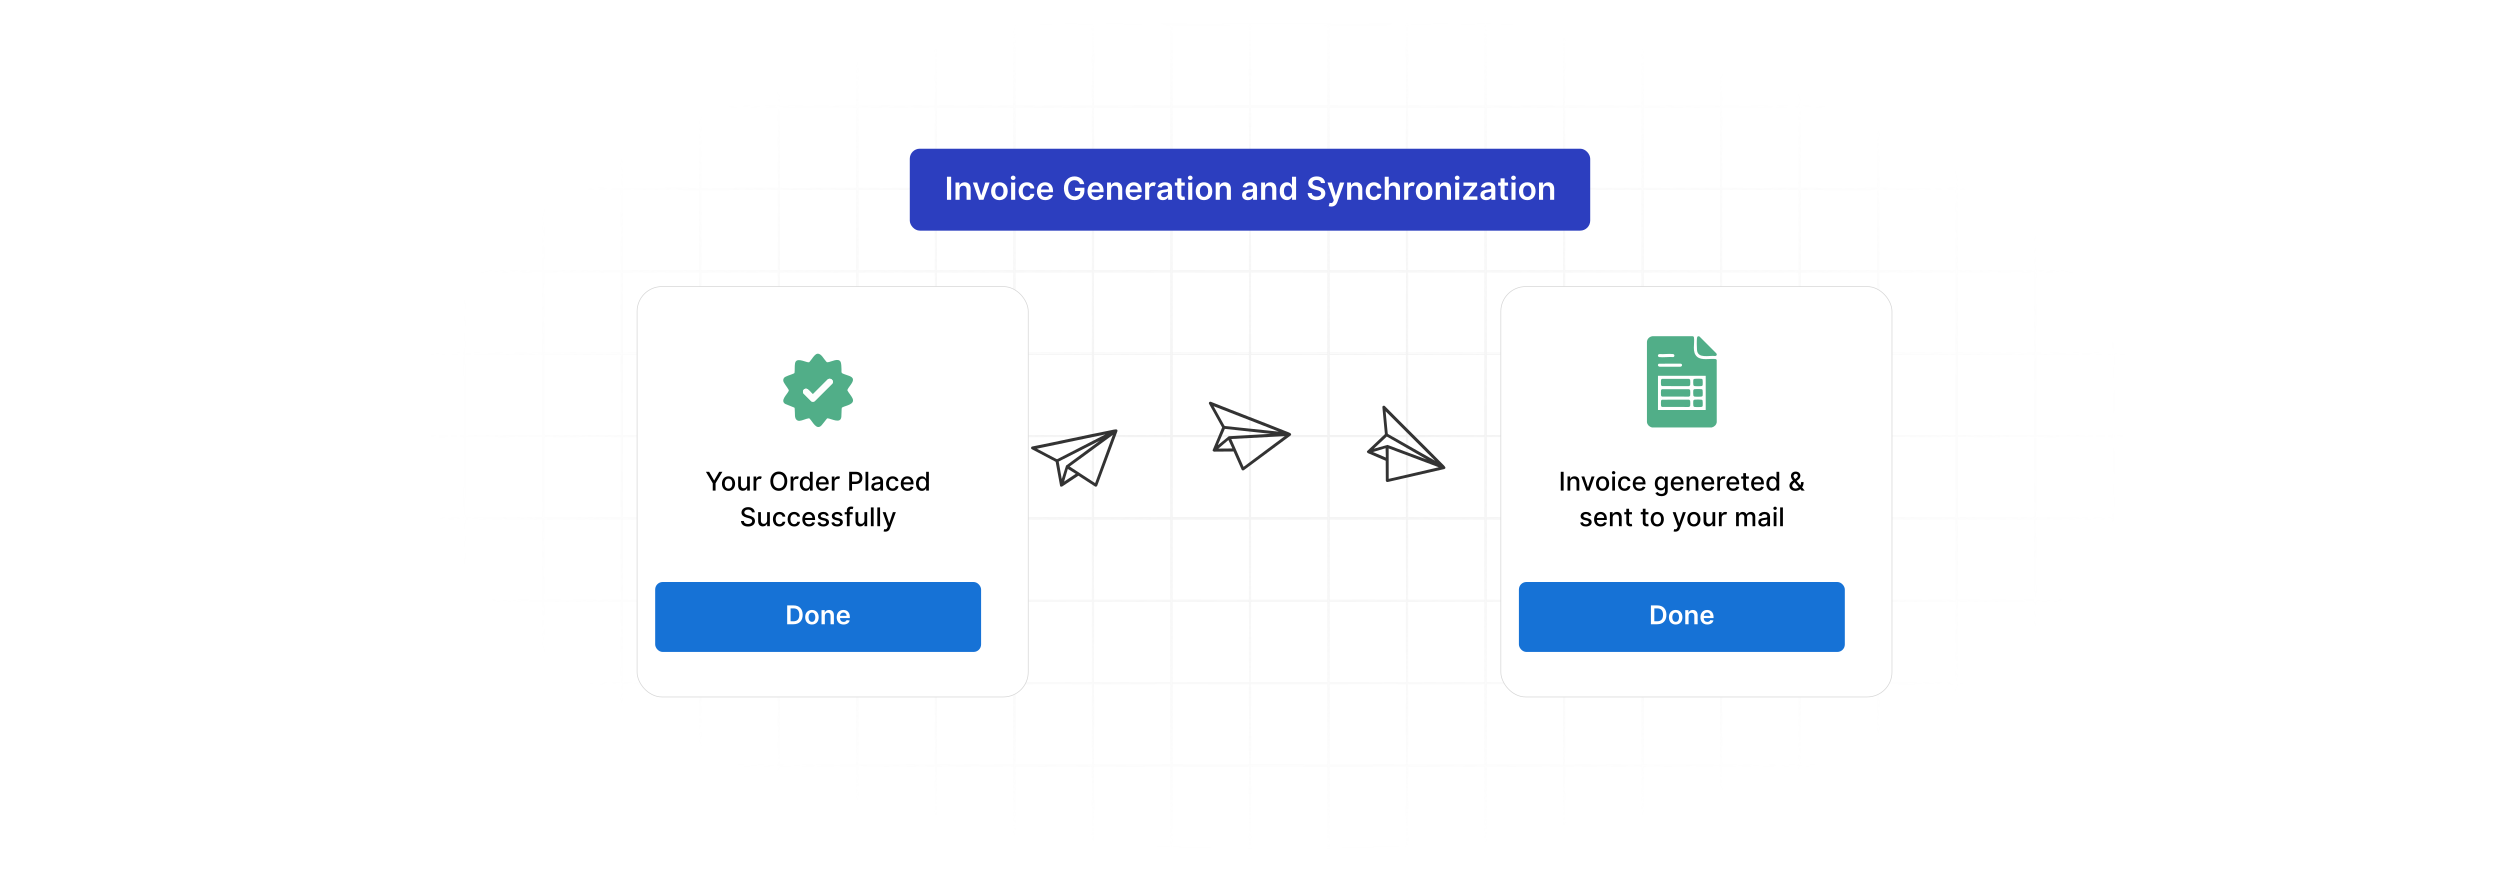 <?xml version="1.0" encoding="UTF-8"?>
<svg id="Layer_1" data-name="Layer 1" xmlns="http://www.w3.org/2000/svg" xmlns:xlink="http://www.w3.org/1999/xlink" viewBox="0 0 860 300">
  <defs>
    <filter id="luminosity-invert" x="39.647" y="-.272" width="782.115" height="300.272" color-interpolation-filters="sRGB" filterUnits="userSpaceOnUse">
      <feColorMatrix result="cm" values="-1 0 0 0 1 0 -1 0 0 1 0 0 -1 0 1 0 0 0 1 0"/>
    </filter>
    <radialGradient id="radial-gradient" cx="439.235" cy="148.479" fx="439.235" fy="148.479" r="298.487" gradientTransform="translate(0 74.962) scale(1 .495)" gradientUnits="userSpaceOnUse">
      <stop offset=".123" stop-color="#000" stop-opacity=".95"/>
      <stop offset="1" stop-color="#000" stop-opacity="0"/>
    </radialGradient>
    <mask id="mask" x="39.647" y="-.272" width="782.115" height="300.272" maskUnits="userSpaceOnUse">
      <g filter="url(#luminosity-invert)">
        <rect x="39.647" y="-.272" width="782.115" height="300.272" fill="url(#radial-gradient)"/>
      </g>
    </mask>
    <filter id="drop-shadow-1" x="188.84" y="68" width="195.36" height="202.08" filterUnits="userSpaceOnUse">
      <feOffset dx="5" dy="5"/>
      <feGaussianBlur result="blur" stdDeviation="10"/>
      <feFlood flood-color="#000" flood-opacity=".05"/>
      <feComposite in2="blur" operator="in"/>
      <feComposite in="SourceGraphic"/>
    </filter>
    <filter id="drop-shadow-2" x="485.96" y="68" width="195.36" height="202.08" filterUnits="userSpaceOnUse">
      <feOffset dx="5" dy="5"/>
      <feGaussianBlur result="blur-2" stdDeviation="10"/>
      <feFlood flood-color="#000" flood-opacity=".05"/>
      <feComposite in2="blur-2" operator="in"/>
      <feComposite in="SourceGraphic"/>
    </filter>
  </defs>
  <rect y="0" width="860" height="300" fill="#fff"/>
  <g mask="url(#mask)">
    <g opacity=".4">
      <path d="M808.41,291.922H51.59V8.078h756.819v283.845ZM52.09,291.422h755.819V8.578H52.09v282.845Z" fill="#e6e6e6" stroke="#d6d6d6" stroke-miterlimit="10" stroke-width=".25"/>
      <rect x="51.84" y="36.413" width="756.319" height=".5" fill="#e6e6e6" stroke="#d6d6d6" stroke-miterlimit="10" stroke-width=".25"/>
      <rect x="51.84" y="64.747" width="756.319" height=".5" fill="#e6e6e6" stroke="#d6d6d6" stroke-miterlimit="10" stroke-width=".25"/>
      <rect x="51.84" y="93.082" width="756.319" height=".5" fill="#e6e6e6" stroke="#d6d6d6" stroke-miterlimit="10" stroke-width=".25"/>
      <rect x="51.84" y="121.415" width="756.319" height=".5" fill="none" stroke="#d6d6d6" stroke-miterlimit="10" stroke-width=".25"/>
      <rect x="51.84" y="149.75" width="756.319" height=".5" fill="#e6e6e6" stroke="#d6d6d6" stroke-miterlimit="10" stroke-width=".25"/>
      <rect x="51.84" y="178.084" width="756.319" height=".5" fill="#e6e6e6" stroke="#d6d6d6" stroke-miterlimit="10" stroke-width=".25"/>
      <rect x="51.84" y="206.418" width="756.319" height=".5" fill="#e6e6e6" stroke="#d6d6d6" stroke-miterlimit="10" stroke-width=".25"/>
      <rect x="51.84" y="234.753" width="756.319" height=".5" fill="#e6e6e6" stroke="#d6d6d6" stroke-miterlimit="10" stroke-width=".25"/>
      <rect x="51.84" y="263.087" width="756.319" height=".5" fill="#e6e6e6" stroke="#d6d6d6" stroke-miterlimit="10" stroke-width=".25"/>
      <rect x="780.898" y="8.328" width=".5" height="283.345" fill="#e6e6e6" stroke="#d6d6d6" stroke-miterlimit="10" stroke-width=".25"/>
      <rect x="753.887" y="8.328" width=".5" height="283.345" fill="#e6e6e6" stroke="#d6d6d6" stroke-miterlimit="10" stroke-width=".25"/>
      <rect x="726.875" y="8.328" width=".5" height="283.345" fill="#e6e6e6" stroke="#d6d6d6" stroke-miterlimit="10" stroke-width=".25"/>
      <rect x="699.864" y="8.328" width=".5" height="283.345" fill="#e6e6e6" stroke="#d6d6d6" stroke-miterlimit="10" stroke-width=".25"/>
      <rect x="672.852" y="8.328" width=".5" height="283.345" fill="#e6e6e6" stroke="#d6d6d6" stroke-miterlimit="10" stroke-width=".25"/>
      <rect x="645.841" y="8.328" width=".5" height="283.345" fill="#e6e6e6" stroke="#d6d6d6" stroke-miterlimit="10" stroke-width=".25"/>
      <rect x="618.83" y="8.328" width=".5" height="283.345" fill="#e6e6e6" stroke="#d6d6d6" stroke-miterlimit="10" stroke-width=".25"/>
      <rect x="591.818" y="8.328" width=".5" height="283.345" fill="#e6e6e6" stroke="#d6d6d6" stroke-miterlimit="10" stroke-width=".25"/>
      <rect x="564.807" y="8.328" width=".5" height="283.345" fill="#e6e6e6" stroke="#d6d6d6" stroke-miterlimit="10" stroke-width=".25"/>
      <rect x="537.795" y="8.328" width=".5" height="283.345" fill="#e6e6e6" stroke="#d6d6d6" stroke-miterlimit="10" stroke-width=".25"/>
      <rect x="510.784" y="8.328" width=".5" height="283.345" fill="#e6e6e6" stroke="#d6d6d6" stroke-miterlimit="10" stroke-width=".25"/>
      <rect x="483.772" y="8.328" width=".5" height="283.345" fill="#e6e6e6" stroke="#d6d6d6" stroke-miterlimit="10" stroke-width=".25"/>
      <rect x="456.761" y="8.328" width=".5" height="283.345" fill="#e6e6e6" stroke="#d6d6d6" stroke-miterlimit="10" stroke-width=".25"/>
      <rect x="429.75" y="8.328" width=".5" height="283.345" fill="#e6e6e6" stroke="#d6d6d6" stroke-miterlimit="10" stroke-width=".25"/>
      <rect x="402.738" y="8.328" width=".5" height="283.345" fill="#e6e6e6" stroke="#d6d6d6" stroke-miterlimit="10" stroke-width=".25"/>
      <rect x="375.727" y="8.328" width=".5" height="283.345" fill="#e6e6e6" stroke="#d6d6d6" stroke-miterlimit="10" stroke-width=".25"/>
      <rect x="348.716" y="8.328" width=".5" height="283.345" fill="#e6e6e6" stroke="#d6d6d6" stroke-miterlimit="10" stroke-width=".25"/>
      <rect x="321.704" y="8.328" width=".5" height="283.345" fill="#e6e6e6" stroke="#d6d6d6" stroke-miterlimit="10" stroke-width=".25"/>
      <rect x="294.693" y="8.328" width=".5" height="283.345" fill="#e6e6e6" stroke="#d6d6d6" stroke-miterlimit="10" stroke-width=".25"/>
      <rect x="267.682" y="8.328" width=".5" height="283.345" fill="#e6e6e6" stroke="#d6d6d6" stroke-miterlimit="10" stroke-width=".25"/>
      <rect x="240.67" y="8.328" width=".5" height="283.345" fill="#e6e6e6" stroke="#d6d6d6" stroke-miterlimit="10" stroke-width=".25"/>
      <rect x="213.659" y="8.328" width=".5" height="283.345" fill="#e6e6e6" stroke="#d6d6d6" stroke-miterlimit="10" stroke-width=".25"/>
      <rect x="186.648" y="8.328" width=".5" height="283.345" fill="#e6e6e6" stroke="#d6d6d6" stroke-miterlimit="10" stroke-width=".25"/>
      <rect x="159.636" y="8.328" width=".5" height="283.345" fill="#e6e6e6" stroke="#d6d6d6" stroke-miterlimit="10" stroke-width=".25"/>
      <rect x="132.625" y="8.328" width=".5" height="283.345" fill="#e6e6e6" stroke="#d6d6d6" stroke-miterlimit="10" stroke-width=".25"/>
      <rect x="105.613" y="8.328" width=".5" height="283.345" fill="#e6e6e6" stroke="#d6d6d6" stroke-miterlimit="10" stroke-width=".25"/>
      <rect x="78.602" y="8.328" width=".5" height="283.345" fill="#e6e6e6" stroke="#d6d6d6" stroke-miterlimit="10" stroke-width=".25"/>
    </g>
  </g>
  <rect x="214.159" y="93.582" width="134.557" height="141.172" rx="8.553" ry="8.553" fill="#fff" filter="url(#drop-shadow-1)" stroke="#d6d6d6" stroke-miterlimit="10" stroke-width=".25"/>
  <rect x="511.284" y="93.582" width="134.557" height="141.172" rx="8.553" ry="8.553" fill="#fff" filter="url(#drop-shadow-2)" stroke="#d6d6d6" stroke-miterlimit="10" stroke-width=".25"/>
  <g>
    <path d="M243.944,162.298l1.69,2.94h.069l1.69-2.94h1.108l-2.347,3.929v2.54h-.973v-2.54l-2.347-3.929h1.108Z"/>
    <path d="M248.348,166.363c0-1.51.894-2.511,2.261-2.511,1.368,0,2.262,1.001,2.262,2.511,0,1.5-.894,2.502-2.262,2.502-1.367,0-2.261-1.002-2.261-2.502ZM251.917,166.36c0-.929-.417-1.718-1.305-1.718-.894,0-1.312.79-1.312,1.718,0,.932.417,1.712,1.312,1.712.888,0,1.305-.78,1.305-1.712Z"/>
    <path d="M257.002,163.916h.947v4.852h-.929v-.84h-.05c-.225.518-.721.903-1.45.903-.932,0-1.592-.625-1.592-1.829v-3.086h.944v2.972c0,.66.404,1.083.988,1.083.531,0,1.144-.392,1.141-1.216v-2.839Z"/>
    <path d="M259.222,163.916h.913v.77h.051c.177-.521.657-.843,1.231-.843.266,0,.474.07.635.177l-.303.79c-.114-.057-.256-.095-.44-.095-.653,0-1.144.458-1.144,1.089v2.963h-.944v-4.852Z"/>
    <path d="M267.911,168.856c-1.68,0-2.915-1.257-2.915-3.323,0-2.069,1.235-3.323,2.915-3.323,1.675,0,2.912,1.254,2.912,3.323s-1.237,3.323-2.912,3.323ZM267.911,163.101c-1.114,0-1.945.856-1.945,2.432s.831,2.432,1.945,2.432c1.112,0,1.946-.856,1.946-2.432s-.834-2.432-1.946-2.432Z"/>
    <path d="M271.969,163.916h.913v.77h.05c.177-.521.657-.843,1.232-.843.265,0,.474.07.635.177l-.304.79c-.113-.057-.256-.095-.439-.095-.654,0-1.144.458-1.144,1.089v2.963h-.944v-4.852Z"/>
    <path d="M275.128,166.351c0-1.573.862-2.498,2.034-2.498.903,0,1.226.549,1.397.85h.057v-2.404h.944v6.469h-.922v-.755h-.079c-.171.31-.519.85-1.402.85-1.179,0-2.028-.941-2.028-2.511ZM278.631,166.341c0-1.014-.442-1.687-1.267-1.687-.853,0-1.282.723-1.282,1.687,0,.973.44,1.715,1.282,1.715.815,0,1.267-.695,1.267-1.715Z"/>
    <path d="M280.693,166.373c0-1.491.891-2.521,2.243-2.521,1.099,0,2.147.685,2.147,2.438v.335h-3.449c.025.935.568,1.46,1.377,1.46.537,0,.948-.234,1.118-.692l.894.161c-.215.79-.964,1.311-2.022,1.311-1.432,0-2.31-.986-2.31-2.492ZM284.158,165.918c-.003-.742-.483-1.286-1.216-1.286-.768,0-1.267.597-1.305,1.286h2.521Z"/>
    <path d="M286.142,163.916h.913v.77h.05c.177-.521.657-.843,1.232-.843.265,0,.474.07.635.177l-.304.79c-.113-.057-.256-.095-.439-.095-.654,0-1.144.458-1.144,1.089v2.963h-.944v-4.852Z"/>
    <path d="M292.124,162.298h2.306c1.504,0,2.239.903,2.239,2.094,0,1.194-.742,2.1-2.242,2.1h-1.327v2.274h-.976v-6.469ZM294.338,165.666c.954,0,1.349-.54,1.349-1.273s-.395-1.257-1.361-1.257h-1.226v2.53h1.238Z"/>
    <path d="M298.685,168.767h-.944v-6.469h.944v6.469Z"/>
    <path d="M299.729,167.397c0-1.103.941-1.343,1.86-1.45.872-.101,1.226-.095,1.226-.439v-.022c0-.55-.312-.869-.922-.869-.636,0-.989.332-1.128.676l-.888-.202c.315-.884,1.124-1.238,2.003-1.238.77,0,1.882.281,1.882,1.693v3.222h-.922v-.663h-.038c-.18.363-.632.77-1.434.77-.923,0-1.64-.524-1.64-1.478ZM302.818,167.017v-.625c-.136.136-.862.218-1.169.259-.546.073-.994.252-.994.758,0,.468.385.708.919.708.786,0,1.244-.524,1.244-1.099Z"/>
    <path d="M304.809,166.363c0-1.481.884-2.511,2.252-2.511,1.103,0,1.901.65,2.002,1.629h-.919c-.101-.455-.468-.834-1.067-.834-.79,0-1.315.654-1.315,1.693,0,1.058.516,1.725,1.315,1.725.54,0,.947-.31,1.067-.834h.919c-.103.944-.846,1.633-1.993,1.633-1.408,0-2.261-1.04-2.261-2.502Z"/>
    <path d="M309.864,166.373c0-1.491.891-2.521,2.243-2.521,1.099,0,2.147.685,2.147,2.438v.335h-3.449c.025.935.568,1.46,1.377,1.46.537,0,.948-.234,1.118-.692l.894.161c-.215.79-.964,1.311-2.022,1.311-1.432,0-2.31-.986-2.31-2.492ZM313.329,165.918c-.003-.742-.483-1.286-1.216-1.286-.768,0-1.267.597-1.305,1.286h2.521Z"/>
    <path d="M315.102,166.351c0-1.573.862-2.498,2.034-2.498.903,0,1.226.549,1.395.85h.057v-2.404h.944v6.469h-.922v-.755h-.079c-.17.31-.518.85-1.402.85-1.178,0-2.027-.941-2.027-2.511ZM318.604,166.341c0-1.014-.442-1.687-1.267-1.687-.854,0-1.283.723-1.283,1.687,0,.973.44,1.715,1.283,1.715.815,0,1.267-.695,1.267-1.715Z"/>
    <path d="M257.346,175.303c-.796,0-1.298.407-1.298.957-.004.619.669.856,1.175.985l.632.165c.821.202,1.86.654,1.86,1.819,0,1.096-.875,1.895-2.394,1.895-1.45,0-2.356-.723-2.42-1.895h.98c.057.704.683,1.039,1.435,1.039.83,0,1.434-.417,1.434-1.049,0-.575-.534-.802-1.226-.985l-.765-.208c-1.039-.281-1.684-.809-1.684-1.709,0-1.115.995-1.857,2.294-1.857,1.313,0,2.229.751,2.258,1.788h-.941c-.069-.597-.597-.944-1.339-.944Z"/>
    <path d="M263.884,176.166h.948v4.852h-.929v-.84h-.051c-.225.518-.72.903-1.45.903-.932,0-1.592-.625-1.592-1.829v-3.086h.944v2.972c0,.66.404,1.083.989,1.083.53,0,1.144-.392,1.14-1.216v-2.839Z"/>
    <path d="M265.887,178.613c0-1.481.884-2.511,2.252-2.511,1.103,0,1.901.65,2.002,1.629h-.919c-.101-.455-.468-.834-1.067-.834-.79,0-1.315.654-1.315,1.693,0,1.058.516,1.725,1.315,1.725.54,0,.947-.31,1.067-.834h.919c-.103.944-.846,1.633-1.993,1.633-1.408,0-2.261-1.04-2.261-2.502Z"/>
    <path d="M270.942,178.613c0-1.481.885-2.511,2.252-2.511,1.103,0,1.901.65,2.003,1.629h-.919c-.102-.455-.468-.834-1.068-.834-.789,0-1.313.654-1.313,1.693,0,1.058.515,1.725,1.313,1.725.541,0,.948-.31,1.068-.834h.919c-.104.944-.847,1.633-1.993,1.633-1.409,0-2.262-1.04-2.262-2.502Z"/>
    <path d="M275.999,178.623c0-1.491.891-2.521,2.243-2.521,1.099,0,2.147.685,2.147,2.438v.335h-3.449c.025.935.568,1.46,1.377,1.46.537,0,.948-.234,1.118-.692l.894.161c-.215.79-.964,1.311-2.022,1.311-1.432,0-2.31-.986-2.31-2.492ZM279.464,178.168c-.003-.742-.483-1.286-1.216-1.286-.768,0-1.267.597-1.305,1.286h2.521Z"/>
    <path d="M284.227,177.501c-.11-.325-.382-.65-.97-.65-.537,0-.941.265-.938.638-.004.329.227.509.761.635l.77.177c.891.205,1.327.628,1.327,1.314,0,.878-.812,1.5-1.984,1.5-1.089,0-1.803-.483-1.961-1.343l.913-.139c.113.477.477.72,1.042.72.619,0,1.02-.294,1.02-.67,0-.303-.218-.512-.685-.616l-.821-.18c-.91-.202-1.327-.66-1.327-1.349,0-.859.777-1.437,1.873-1.437,1.049,0,1.64.493,1.836,1.248l-.856.151Z"/>
    <path d="M288.999,177.501c-.111-.325-.383-.65-.97-.65-.537,0-.941.265-.939.638-.003.329.228.509.762.635l.77.177c.891.205,1.326.628,1.326,1.314,0,.878-.811,1.5-1.983,1.5-1.09,0-1.804-.483-1.962-1.343l.913-.139c.114.477.477.72,1.042.72.619,0,1.02-.294,1.02-.67,0-.303-.218-.512-.685-.616l-.821-.18c-.909-.202-1.326-.66-1.326-1.349,0-.859.777-1.437,1.873-1.437,1.049,0,1.64.493,1.835,1.248l-.856.151Z"/>
    <path d="M293.315,176.923h-1.046v4.094h-.947v-4.094h-.749v-.758h.749v-.562c0-.91.673-1.358,1.44-1.358.382,0,.657.079.789.129l-.221.765c-.089-.029-.228-.073-.423-.073-.462,0-.639.234-.639.663v.436h1.046v.758Z"/>
    <path d="M297.365,176.166h.947v4.852h-.929v-.84h-.05c-.225.518-.721.903-1.45.903-.932,0-1.592-.625-1.592-1.829v-3.086h.944v2.972c0,.66.404,1.083.988,1.083.531,0,1.144-.392,1.141-1.216v-2.839Z"/>
    <path d="M300.529,181.017h-.944v-6.469h.944v6.469Z"/>
    <path d="M302.746,181.017h-.944v-6.469h.944v6.469Z"/>
    <path d="M303.949,182.792l.228-.783c.521.139.859.085,1.096-.546l.14-.382-1.775-4.915h1.011l1.228,3.765h.051l1.228-3.765h1.014l-2.022,5.559c-.274.755-.783,1.178-1.566,1.178-.294,0-.53-.064-.632-.111Z"/>
  </g>
  <g>
    <path d="M537.882,168.767h-.976v-6.469h.976v6.469Z"/>
    <path d="M540.175,168.767h-.944v-4.852h.906v.79h.06c.224-.515.701-.853,1.431-.853.991,0,1.651.628,1.651,1.829v3.086h-.944v-2.972c0-.705-.389-1.125-1.029-1.125-.657,0-1.131.442-1.131,1.216v2.881Z"/>
    <path d="M546.764,168.767h-1.011l-1.763-4.852h1.014l1.228,3.733h.051l1.226-3.733h1.014l-1.759,4.852Z"/>
    <path d="M549.027,166.363c0-1.51.894-2.511,2.262-2.511,1.367,0,2.261,1.001,2.261,2.511,0,1.5-.894,2.502-2.261,2.502-1.368,0-2.262-1.002-2.262-2.502ZM552.597,166.36c0-.929-.417-1.718-1.305-1.718-.894,0-1.312.79-1.312,1.718,0,.932.417,1.712,1.312,1.712.888,0,1.305-.78,1.305-1.712Z"/>
    <path d="M554.488,162.605c0-.309.269-.565.597-.565.325,0,.598.256.598.565,0,.31-.273.562-.598.562-.328,0-.597-.253-.597-.562ZM554.608,163.916h.944v4.852h-.944v-4.852Z"/>
    <path d="M556.607,166.363c0-1.481.884-2.511,2.252-2.511,1.103,0,1.901.65,2.002,1.629h-.919c-.101-.455-.467-.834-1.067-.834-.79,0-1.315.654-1.315,1.693,0,1.058.516,1.725,1.315,1.725.54,0,.947-.31,1.067-.834h.919c-.103.944-.846,1.633-1.992,1.633-1.409,0-2.262-1.04-2.262-2.502Z"/>
    <path d="M561.663,166.373c0-1.491.891-2.521,2.243-2.521,1.099,0,2.147.685,2.147,2.438v.335h-3.449c.025.935.568,1.46,1.377,1.46.537,0,.948-.234,1.118-.692l.894.161c-.215.79-.964,1.311-2.022,1.311-1.432,0-2.31-.986-2.31-2.492ZM565.128,165.918c-.003-.742-.483-1.286-1.216-1.286-.768,0-1.267.597-1.305,1.286h2.521Z"/>
    <path d="M569.442,169.588l.811-.335c.167.269.474.664,1.261.664.717,0,1.237-.332,1.237-1.081v-.954h-.06c-.171.31-.515.811-1.405.811-1.147,0-2.028-.824-2.028-2.372,0-1.544.862-2.47,2.034-2.47.903,0,1.238.549,1.405.85h.07v-.787h.925v4.959c0,1.238-.954,1.804-2.188,1.804-1.159,0-1.807-.505-2.062-1.09ZM572.762,166.31c0-.982-.442-1.655-1.267-1.655-.853,0-1.282.723-1.282,1.655,0,.954.44,1.602,1.282,1.602.815,0,1.267-.6,1.267-1.602Z"/>
    <path d="M574.748,166.373c0-1.491.891-2.521,2.243-2.521,1.099,0,2.147.685,2.147,2.438v.335h-3.449c.025.935.568,1.46,1.377,1.46.537,0,.948-.234,1.118-.692l.894.161c-.215.79-.964,1.311-2.022,1.311-1.432,0-2.31-.986-2.31-2.492ZM578.213,165.918c-.003-.742-.483-1.286-1.216-1.286-.768,0-1.267.597-1.305,1.286h2.521Z"/>
    <path d="M581.141,168.767h-.944v-4.852h.907v.79h.06c.225-.515.701-.853,1.431-.853.992,0,1.652.628,1.652,1.829v3.086h-.944v-2.972c0-.705-.389-1.125-1.03-1.125-.656,0-1.131.442-1.131,1.216v2.881Z"/>
    <path d="M585.298,166.373c0-1.491.891-2.521,2.242-2.521,1.1,0,2.147.685,2.147,2.438v.335h-3.448c.024.935.568,1.46,1.377,1.46.537,0,.947-.234,1.118-.692l.894.161c-.215.79-.963,1.311-2.022,1.311-1.431,0-2.309-.986-2.309-2.492ZM588.763,165.918c-.003-.742-.483-1.286-1.216-1.286-.768,0-1.267.597-1.305,1.286h2.521Z"/>
    <path d="M590.745,163.916h.913v.77h.051c.177-.521.657-.843,1.231-.843.266,0,.474.07.635.177l-.303.79c-.114-.057-.256-.095-.44-.095-.653,0-1.144.458-1.144,1.089v2.963h-.944v-4.852Z"/>
    <path d="M593.898,166.373c0-1.491.891-2.521,2.243-2.521,1.099,0,2.147.685,2.147,2.438v.335h-3.449c.025.935.568,1.46,1.377,1.46.537,0,.948-.234,1.118-.692l.894.161c-.215.79-.964,1.311-2.022,1.311-1.432,0-2.31-.986-2.31-2.492ZM597.363,165.918c-.003-.742-.483-1.286-1.216-1.286-.768,0-1.267.597-1.305,1.286h2.521Z"/>
    <path d="M601.611,164.673h-.995v2.669c0,.546.274.647.581.647.151,0,.269-.029.332-.041l.17.78c-.11.041-.312.098-.612.101-.745.016-1.418-.411-1.415-1.292v-2.865h-.711v-.758h.711v-1.162h.944v1.162h.995v.758Z"/>
    <path d="M602.389,166.373c0-1.491.891-2.521,2.243-2.521,1.099,0,2.147.685,2.147,2.438v.335h-3.449c.025.935.568,1.46,1.377,1.46.537,0,.948-.234,1.118-.692l.894.161c-.215.79-.964,1.311-2.022,1.311-1.432,0-2.31-.986-2.31-2.492ZM605.854,165.918c-.003-.742-.483-1.286-1.216-1.286-.768,0-1.267.597-1.305,1.286h2.521Z"/>
    <path d="M607.626,166.351c0-1.573.862-2.498,2.034-2.498.903,0,1.226.549,1.395.85h.057v-2.404h.944v6.469h-.922v-.755h-.079c-.17.31-.518.85-1.402.85-1.178,0-2.027-.941-2.027-2.511ZM611.129,166.341c0-1.014-.442-1.687-1.267-1.687-.854,0-1.283.723-1.283,1.687,0,.973.44,1.715,1.283,1.715.815,0,1.267-.695,1.267-1.715Z"/>
    <path d="M615.557,167.049c0-.77.502-1.248,1.241-1.759-.407-.496-.711-.954-.711-1.532,0-.894.647-1.529,1.633-1.529.995,0,1.605.654,1.605,1.409,0,.616-.322,1.067-.858,1.459l-.442.326,1.295,1.547c.167-.322.269-.708.269-1.14h.853c0,.897-.262,1.472-.537,1.838l.919,1.099h-1.067l-.435-.512c-.436.408-1.084.604-1.668.604-1.302,0-2.094-.771-2.094-1.81ZM617.338,165.928l-.171.126c-.505.373-.673.771-.673.97,0,.559.458,1.036,1.159,1.036.398,0,.8-.152,1.134-.43l-1.449-1.702ZM617.9,164.513c.351-.231.561-.464.561-.85,0-.303-.284-.644-.72-.644-.455,0-.765.379-.765.755,0,.329.231.66.524,1.02l.398-.281Z"/>
    <path d="M546.587,177.501c-.11-.325-.382-.65-.97-.65-.537,0-.941.265-.938.638-.004.329.227.509.761.635l.77.177c.891.205,1.327.628,1.327,1.314,0,.878-.812,1.5-1.984,1.5-1.089,0-1.803-.483-1.961-1.343l.913-.139c.113.477.477.72,1.042.72.619,0,1.02-.294,1.02-.67,0-.303-.218-.512-.685-.616l-.821-.18c-.91-.202-1.327-.66-1.327-1.349,0-.859.777-1.437,1.873-1.437,1.049,0,1.64.493,1.836,1.248l-.856.151Z"/>
    <path d="M548.361,178.623c0-1.491.891-2.521,2.243-2.521,1.099,0,2.147.685,2.147,2.438v.335h-3.449c.025.935.568,1.46,1.377,1.46.537,0,.948-.234,1.118-.692l.894.161c-.215.79-.964,1.311-2.022,1.311-1.432,0-2.31-.986-2.31-2.492ZM551.826,178.168c-.003-.742-.483-1.286-1.216-1.286-.768,0-1.267.597-1.305,1.286h2.521Z"/>
    <path d="M554.754,181.017h-.944v-4.852h.906v.79h.06c.224-.515.701-.853,1.431-.853.991,0,1.651.628,1.651,1.829v3.086h-.944v-2.972c0-.705-.389-1.125-1.029-1.125-.657,0-1.131.442-1.131,1.216v2.881Z"/>
    <path d="M561.393,176.923h-.994v2.669c0,.546.274.647.581.647.151,0,.269-.029.331-.041l.171.78c-.11.041-.312.098-.612.101-.746.016-1.419-.411-1.415-1.292v-2.865h-.711v-.758h.711v-1.162h.944v1.162h.994v.758Z"/>
    <path d="M567.062,176.923h-.994v2.669c0,.546.274.647.581.647.151,0,.269-.029.331-.041l.171.78c-.11.041-.312.098-.612.101-.746.016-1.419-.411-1.415-1.292v-2.865h-.711v-.758h.711v-1.162h.944v1.162h.994v.758Z"/>
    <path d="M567.841,178.613c0-1.51.894-2.511,2.262-2.511,1.367,0,2.261,1.001,2.261,2.511,0,1.5-.894,2.502-2.261,2.502-1.368,0-2.262-1.002-2.262-2.502ZM571.41,178.61c0-.929-.417-1.718-1.305-1.718-.894,0-1.312.79-1.312,1.718,0,.932.417,1.712,1.312,1.712.888,0,1.305-.78,1.305-1.712Z"/>
    <path d="M575.711,182.792l.228-.783c.52.139.858.085,1.096-.546l.139-.382-1.774-4.915h1.011l1.228,3.765h.05l1.23-3.765h1.014l-2.022,5.559c-.275.755-.783,1.178-1.566,1.178-.294,0-.531-.064-.632-.111Z"/>
    <path d="M580.436,178.613c0-1.51.894-2.511,2.262-2.511,1.367,0,2.261,1.001,2.261,2.511,0,1.5-.894,2.502-2.261,2.502-1.368,0-2.262-1.002-2.262-2.502ZM584.005,178.61c0-.929-.417-1.718-1.305-1.718-.894,0-1.312.79-1.312,1.718,0,.932.417,1.712,1.312,1.712.888,0,1.305-.78,1.305-1.712Z"/>
    <path d="M589.09,176.166h.947v4.852h-.929v-.84h-.05c-.225.518-.721.903-1.45.903-.932,0-1.592-.625-1.592-1.829v-3.086h.944v2.972c0,.66.404,1.083.988,1.083.531,0,1.144-.392,1.141-1.216v-2.839Z"/>
    <path d="M591.31,176.166h.913v.77h.051c.177-.521.657-.843,1.231-.843.266,0,.474.07.635.177l-.303.79c-.114-.057-.256-.095-.44-.095-.653,0-1.144.458-1.144,1.089v2.963h-.944v-4.852Z"/>
    <path d="M597.217,176.166h.906v.79h.06c.202-.534.679-.853,1.32-.853.647,0,1.093.322,1.304.853h.051c.233-.518.758-.853,1.456-.853.878,0,1.497.553,1.497,1.661v3.253h-.944v-3.165c0-.657-.41-.935-.909-.935-.616,0-.974.423-.974,1.007v3.092h-.94v-3.225c0-.527-.363-.875-.888-.875-.537,0-.995.455-.995,1.108v2.991h-.944v-4.852Z"/>
    <path d="M604.856,179.647c0-1.103.941-1.343,1.861-1.45.871-.101,1.225-.095,1.225-.439v-.022c0-.55-.312-.869-.922-.869-.635,0-.988.332-1.128.676l-.887-.202c.315-.884,1.124-1.238,2.002-1.238.77,0,1.883.281,1.883,1.693v3.222h-.923v-.663h-.037c-.181.363-.632.77-1.435.77-.922,0-1.64-.524-1.64-1.478ZM607.946,179.267v-.625c-.136.136-.862.218-1.169.259-.547.073-.995.252-.995.758,0,.468.386.708.919.708.787,0,1.245-.524,1.245-1.099Z"/>
    <path d="M610.033,174.855c0-.309.269-.565.597-.565.325,0,.598.256.598.565,0,.31-.273.562-.598.562-.328,0-.597-.253-.597-.562ZM610.153,176.166h.944v4.852h-.944v-4.852Z"/>
    <path d="M613.314,181.017h-.944v-6.469h.944v6.469Z"/>
  </g>
  <rect x="225.379" y="200.209" width="112.117" height="24.062" rx="2.583" ry="2.583" fill="#1672d6"/>
  <g>
    <path d="M270.79,214.737v-6.469h2.236c1.926,0,3.095,1.213,3.095,3.228,0,2.022-1.169,3.241-3.14,3.241h-2.192ZM272.925,213.723c1.349,0,2.034-.739,2.034-2.227,0-1.481-.685-2.214-1.999-2.214h-.998v4.441h.963Z" fill="#fff"/>
    <path d="M276.981,212.33c0-1.503.903-2.508,2.325-2.508s2.325,1.004,2.325,2.508c0,1.5-.903,2.502-2.325,2.502s-2.325-1.002-2.325-2.502ZM280.471,212.327c0-.887-.385-1.598-1.159-1.598-.787,0-1.172.711-1.172,1.598,0,.888.385,1.589,1.172,1.589.774,0,1.159-.701,1.159-1.589Z" fill="#fff"/>
    <path d="M283.747,214.737h-1.144v-4.852h1.093v.824h.057c.221-.54.72-.887,1.447-.887,1.001,0,1.665.663,1.661,1.826v3.089h-1.144v-2.912c0-.647-.353-1.036-.944-1.036-.603,0-1.026.404-1.026,1.105v2.843Z" fill="#fff"/>
    <path d="M287.824,212.339c0-1.497.907-2.517,2.296-2.517,1.194,0,2.217.749,2.217,2.451v.351h-3.379c.009.831.499,1.317,1.238,1.317.493,0,.872-.215,1.027-.625l1.067.12c-.202.843-.979,1.396-2.11,1.396-1.462,0-2.356-.97-2.356-2.492ZM291.242,211.853c-.006-.66-.448-1.14-1.105-1.14-.682,0-1.14.521-1.175,1.14h2.28Z" fill="#fff"/>
  </g>
  <rect x="522.504" y="200.209" width="112.117" height="24.062" rx="2.583" ry="2.583" fill="#1672d6"/>
  <g>
    <path d="M567.915,214.737v-6.469h2.236c1.926,0,3.095,1.213,3.095,3.228,0,2.022-1.169,3.241-3.14,3.241h-2.191ZM570.05,213.723c1.349,0,2.034-.739,2.034-2.227,0-1.481-.685-2.214-1.999-2.214h-.998v4.441h.963Z" fill="#fff"/>
    <path d="M574.106,212.33c0-1.503.903-2.508,2.324-2.508,1.422,0,2.325,1.004,2.325,2.508,0,1.5-.903,2.502-2.325,2.502-1.421,0-2.324-1.002-2.324-2.502ZM577.597,212.327c0-.887-.386-1.598-1.159-1.598-.787,0-1.172.711-1.172,1.598,0,.888.385,1.589,1.172,1.589.773,0,1.159-.701,1.159-1.589Z" fill="#fff"/>
    <path d="M580.872,214.737h-1.144v-4.852h1.093v.824h.058c.221-.54.72-.887,1.446-.887,1.001,0,1.665.663,1.661,1.826v3.089h-1.144v-2.912c0-.647-.353-1.036-.944-1.036-.603,0-1.026.404-1.026,1.105v2.843Z" fill="#fff"/>
    <path d="M584.949,212.339c0-1.497.907-2.517,2.297-2.517,1.193,0,2.217.749,2.217,2.451v.351h-3.379c.009.831.499,1.317,1.237,1.317.493,0,.872-.215,1.027-.625l1.067.12c-.202.843-.98,1.396-2.11,1.396-1.462,0-2.356-.97-2.356-2.492ZM588.367,211.853c-.007-.66-.448-1.14-1.105-1.14-.683,0-1.141.521-1.175,1.14h2.28Z" fill="#fff"/>
  </g>
  <g>
    <path d="M281.156,121.678c1.344-.194,2.26,1.907,3.101,2.74.185.183.235.223.506.194,1.212-.128,3.719-1.677,4.44-.052.232.522.24,1.898.276,2.529.023.402-.142,1.086.245,1.313.588.345,1.73.622,2.414.909.583.245,1.23.521,1.287,1.257.082,1.06-1.437,2.468-1.863,3.438-.065.148-.102.251,0,.4.471.854,1.292,1.746,1.699,2.611.98,2.082-2.178,2.459-3.404,3.074-.289.145-.298.226-.327.556-.079.883-.015,1.856-.106,2.751-.249,2.464-3.266.713-4.662.505-.235-.049-.387.217-.529.38-.564.652-1.072,1.461-1.662,2.077-1.685,1.762-2.986-1.237-4.002-2.285-.06-.062-.107-.139-.192-.175-.062-.024-.121-.007-.182.002-.943.13-2.293.821-3.189.869-.926.049-1.465-.737-1.526-1.578s-.02-1.754-.103-2.598c-.01-.101-.042-.29-.1-.367l-3.178-1.288c-1.817-1.15.676-3.249,1.194-4.43.109-.249.056-.282-.054-.501-.394-.789-1.739-2.297-1.806-3.075-.029-.335.053-.666.259-.934.45-.586,2.458-1.099,3.217-1.456.232-.109.384-.123.418-.413.116-.985-.004-2.137.16-3.112.366-2.181,3.179-.601,4.447-.407.191.029.396.04.533-.117.644-.677,1.755-2.682,2.688-2.817ZM285.258,130.299c-.218.029-.395.131-.559.271l-5.062,5.063c-.586-.449-1.55-1.869-2.286-1.922-.869-.062-1.379.832-1.004,1.578l2.747,2.758c.307.2.821.189,1.124-.013l6.135-6.12c.511-.785-.225-1.731-1.095-1.614Z" fill="#51ae88"/>
    <path d="M285.258,130.299c.87-.117,1.605.829,1.095,1.614l-6.135,6.12c-.303.202-.817.214-1.124.013l-2.747-2.758c-.375-.746.134-1.64,1.004-1.578.737.053,1.7,1.473,2.286,1.922l5.062-5.063c.164-.141.342-.242.559-.271Z" fill="#fdfefd"/>
  </g>
  <g>
    <path d="M588.849,147.048h-20.584c-.903-.24-1.572-.86-1.715-1.809l-.003-27.647c.077-1.037.854-1.792,1.872-1.928l13.786-.004c.258-.011.473.144.514.405.333,2.125-.788,5.106,1.135,6.71,1.559,1.3,4.348.512,6.251.733.227.026.378.127.445.352l.012,21.379c-.144.939-.818,1.574-1.715,1.809ZM575.842,121.936c-.082-.075-.264-.131-.378-.144-1.426-.16-3.14.124-4.597 0-.662.035-.753.964-.061,1.045,1.468.173,3.272-.129,4.776-.005.432-.048.549-.632.26-.896ZM570.636,125.117c-.548.324-.307.996.294,1.029h7.106c.674-.005.835-.961.124-1.043l-7.524.014ZM586.769,129.269l-16.424 0.0 0,11.775,16.424-0-0-11.775Z" fill="#51ae88"/>
    <path d="M584.176,115.676c.195-.043.369-.004.508.14l5.728,5.731c.331.386.144.88-.367.922-2.063-.284-6.046,1.051-6.283-2.114-.076-1.022-.11-3.118.002-4.109.028-.247.144-.511.412-.571Z" fill="#51ae88"/>
    <path d="M571.74,133.882l9.286-0c.163.037.362.236.398.398.048.216.048,1.536,0,1.752-.046.205-.291.411-.506.413l-9.115-.015c-.305-.102-.386-.184-.415-.504-.033-.363-.047-1.313.006-1.654.03-.194.159-.336.346-.389Z" fill="#51ae88"/>
    <path d="M571.74,130.327l9.286-0c.162.036.362.235.398.398.048.212.048,1.478,0,1.69-.046.205-.291.411-.506.413l-9.115-.015c-.305-.102-.386-.184-.415-.504-.032-.351-.045-1.262.006-1.593.03-.194.159-.336.346-.389Z" fill="#51ae88"/>
    <path d="M571.74,137.499l9.297-.012c.148.028.354.266.387.41.048.21.047,1.479,0,1.69-.056.25-.326.402-.569.411l-9.053-.014c-.305-.102-.386-.184-.415-.504-.032-.351-.045-1.262.006-1.593.03-.194.159-.336.346-.389Z" fill="#51ae88"/>
    <path d="M585.583,136.302c-.107.098-.294.132-.437.145-.504.046-1.657.056-2.149-.002-.19-.022-.399-.141-.473-.324-.082-.203-.079-1.456-.048-1.732.031-.277.165-.486.459-.522.481-.059,1.847-.055,2.332.001.175.02.34.092.412.262.077.181.081,1.595.049,1.857-.013.104-.069.246-.144.315Z" fill="#51ae88"/>
    <path d="M582.618,130.454c.09-.09.31-.131.439-.143.52-.047,1.702-.057,2.21.002.175.02.34.092.412.262.079.186.079,1.528.047,1.794-.036.302-.228.425-.52.46-.465.056-1.743.055-2.208,0-.19-.022-.399-.141-.473-.324-.081-.202-.078-1.4-.048-1.671.011-.102.073-.312.141-.38Z" fill="#51ae88"/>
    <path d="M585.583,139.857c-.107.098-.294.132-.437.145-.504.046-1.657.056-2.149-.002-.19-.022-.399-.141-.473-.324-.081-.202-.078-1.4-.048-1.671.031-.277.165-.486.459-.522.481-.059,1.847-.055,2.332.001.175.02.34.092.412.262.077.181.08,1.538.049,1.795-.013.104-.069.246-.144.315Z" fill="#51ae88"/>
  </g>
  <g>
    <rect x="312.967" y="51.154" width="234.066" height="28.186" rx="3.455" ry="3.455" fill="#2c3ebf"/>
    <g>
      <path d="M327.193,68.734h-1.438v-7.938h1.438v7.938Z" fill="#fff"/>
      <path d="M330.093,68.734h-1.403v-5.953h1.341v1.012h.07c.271-.663.883-1.089,1.775-1.089,1.228,0,2.042.814,2.039,2.24v3.791h-1.403v-3.573c0-.795-.434-1.272-1.159-1.272-.74,0-1.259.496-1.259,1.356v3.488Z" fill="#fff"/>
      <path d="M338.318,68.734h-1.55l-2.12-5.953h1.496l1.368,4.422h.062l1.372-4.422h1.492l-2.12,5.953Z" fill="#fff"/>
      <path d="M340.939,65.781c0-1.845,1.109-3.078,2.853-3.078s2.853,1.232,2.853,3.078c0,1.841-1.108,3.069-2.853,3.069s-2.853-1.228-2.853-3.069ZM345.222,65.777c0-1.089-.473-1.961-1.422-1.961-.965,0-1.438.872-1.438,1.961s.473,1.949,1.438,1.949c.95,0,1.422-.86,1.422-1.949Z" fill="#fff"/>
      <path d="M347.714,61.176c0-.422.364-.764.814-.764.446,0,.81.341.81.764,0,.418-.364.76-.81.76-.45,0-.814-.341-.814-.76ZM347.823,62.781h1.403v5.953h-1.403v-5.953Z" fill="#fff"/>
      <path d="M350.409,65.781c0-1.818,1.101-3.078,2.845-3.078,1.453,0,2.461.849,2.558,2.14h-1.341c-.108-.574-.523-1.008-1.198-1.008-.864,0-1.441.721-1.441,1.922,0,1.217.565,1.95,1.441,1.95.616,0,1.078-.369,1.198-1.008h1.341c-.101,1.263-1.054,2.151-2.55,2.151-1.779,0-2.853-1.267-2.853-3.069Z" fill="#fff"/>
      <path d="M356.705,65.792c0-1.837,1.112-3.089,2.817-3.089,1.465,0,2.721.918,2.721,3.008v.43h-4.147c.012,1.019.612,1.616,1.52,1.616.605,0,1.069-.264,1.259-.768l1.31.147c-.248,1.035-1.202,1.713-2.589,1.713-1.794,0-2.891-1.19-2.891-3.058ZM360.898,65.195c-.008-.81-.55-1.399-1.356-1.399-.837,0-1.399.639-1.442,1.399h2.798Z" fill="#fff"/>
      <path d="M369.644,61.978c-1.283,0-2.209.992-2.209,2.779,0,1.798.911,2.794,2.24,2.794,1.194,0,1.95-.717,1.973-1.849h-1.829v-1.124h3.221v.954c0,2.046-1.407,3.31-3.372,3.31-2.189,0-3.678-1.558-3.678-4.069,0-2.558,1.558-4.085,3.635-4.085,1.756,0,3.104,1.085,3.349,2.643h-1.465c-.256-.841-.907-1.353-1.864-1.353Z" fill="#fff"/>
      <path d="M374.103,65.792c0-1.837,1.113-3.089,2.818-3.089,1.465,0,2.721.918,2.721,3.008v.43h-4.147c.012,1.019.612,1.616,1.52,1.616.605,0,1.069-.264,1.259-.768l1.31.147c-.248,1.035-1.201,1.713-2.589,1.713-1.794,0-2.892-1.19-2.892-3.058ZM378.297,65.195c-.008-.81-.55-1.399-1.356-1.399-.837,0-1.399.639-1.442,1.399h2.798Z" fill="#fff"/>
      <path d="M382.224,68.734h-1.403v-5.953h1.341v1.012h.07c.271-.663.883-1.089,1.775-1.089,1.228,0,2.042.814,2.039,2.24v3.791h-1.403v-3.573c0-.795-.434-1.272-1.159-1.272-.74,0-1.259.496-1.259,1.356v3.488Z" fill="#fff"/>
      <path d="M387.212,65.792c0-1.837,1.113-3.089,2.818-3.089,1.465,0,2.721.918,2.721,3.008v.43h-4.147c.012,1.019.612,1.616,1.52,1.616.605,0,1.069-.264,1.259-.768l1.31.147c-.248,1.035-1.201,1.713-2.589,1.713-1.794,0-2.892-1.19-2.892-3.058ZM391.406,65.195c-.008-.81-.55-1.399-1.356-1.399-.837,0-1.399.639-1.442,1.399h2.798Z" fill="#fff"/>
      <path d="M393.93,62.781h1.36v.992h.062c.217-.69.783-1.078,1.469-1.078.322,0,.589.085.798.217l-.434,1.163c-.151-.07-.326-.124-.554-.124-.732,0-1.298.531-1.298,1.283v3.5h-1.403v-5.953Z" fill="#fff"/>
      <path d="M398.049,67.064c0-1.341,1.105-1.686,2.259-1.81,1.051-.112,1.473-.132,1.473-.535v-.023c0-.585-.357-.918-1.008-.918-.686,0-1.081.349-1.221.756l-1.31-.186c.31-1.085,1.271-1.644,2.523-1.644,1.136,0,2.418.473,2.418,2.046v3.984h-1.349v-.818h-.046c-.256.5-.814.938-1.748.938-1.136,0-1.992-.62-1.992-1.79ZM401.785,66.598v-.701c-.182.147-.919.24-1.287.29-.627.089-1.097.314-1.097.853,0,.516.418.783,1.004.783.845,0,1.38-.562,1.38-1.225Z" fill="#fff"/>
      <path d="M407.565,63.866h-1.174v3.078c0,.566.283.69.636.69.174,0,.334-.035.411-.054l.237,1.097c-.151.05-.426.128-.826.14-1.054.031-1.868-.519-1.86-1.64v-3.31h-.845v-1.085h.845v-1.426h1.403v1.426h1.174v1.085Z" fill="#fff"/>
      <path d="M408.627,61.176c0-.422.364-.764.814-.764.446,0,.81.341.81.764,0,.418-.364.76-.81.76-.45,0-.814-.341-.814-.76ZM408.735,62.781h1.403v5.953h-1.403v-5.953Z" fill="#fff"/>
      <path d="M411.321,65.781c0-1.845,1.109-3.078,2.853-3.078s2.853,1.232,2.853,3.078c0,1.841-1.108,3.069-2.853,3.069s-2.853-1.228-2.853-3.069ZM415.603,65.777c0-1.089-.473-1.961-1.422-1.961-.965,0-1.438.872-1.438,1.961s.473,1.949,1.438,1.949c.95,0,1.422-.86,1.422-1.949Z" fill="#fff"/>
      <path d="M419.608,68.734h-1.403v-5.953h1.341v1.012h.07c.271-.663.883-1.089,1.775-1.089,1.228,0,2.042.814,2.039,2.24v3.791h-1.403v-3.573c0-.795-.434-1.272-1.159-1.272-.74,0-1.259.496-1.259,1.356v3.488Z" fill="#fff"/>
      <path d="M427.279,67.064c0-1.341,1.105-1.686,2.26-1.81,1.051-.112,1.473-.132,1.473-.535v-.023c0-.585-.357-.918-1.008-.918-.685,0-1.081.349-1.221.756l-1.31-.186c.31-1.085,1.272-1.644,2.523-1.644,1.135,0,2.418.473,2.418,2.046v3.984h-1.349v-.818h-.047c-.256.5-.814.938-1.748.938-1.135,0-1.992-.62-1.992-1.79ZM431.016,66.598v-.701c-.182.147-.918.24-1.287.29-.628.089-1.097.314-1.097.853,0,.516.418.783,1.003.783.846,0,1.38-.562,1.38-1.225Z" fill="#fff"/>
      <path d="M435.227,68.734h-1.403v-5.953h1.341v1.012h.07c.272-.663.884-1.089,1.775-1.089,1.228,0,2.042.814,2.038,2.24v3.791h-1.403v-3.573c0-.795-.434-1.272-1.158-1.272-.74,0-1.26.496-1.26,1.356v3.488Z" fill="#fff"/>
      <path d="M440.227,65.765c0-1.984,1.081-3.062,2.457-3.062,1.051,0,1.488.632,1.702,1.062h.058v-2.969h1.407v7.938h-1.38v-.938h-.085c-.222.434-.683,1.042-1.706,1.042-1.402,0-2.453-1.112-2.453-3.073ZM444.471,65.757c0-1.155-.496-1.903-1.399-1.903-.934,0-1.414.794-1.414,1.903,0,1.116.488,1.93,1.414,1.93.895,0,1.399-.775,1.399-1.93Z" fill="#fff"/>
      <path d="M452.929,61.905c-.899,0-1.434.438-1.438,1.035-.008.663.697.938,1.349,1.093l.744.186c1.193.283,2.329.911,2.333,2.287-.004,1.399-1.108,2.349-3.012,2.349-1.849,0-3.022-.888-3.081-2.465h1.415c.058.833.755,1.236,1.654,1.236.939,0,1.581-.454,1.585-1.132-.004-.616-.569-.884-1.426-1.101l-.903-.232c-1.306-.337-2.116-.992-2.116-2.132-.004-1.403,1.248-2.341,2.915-2.341,1.69,0,2.833.949,2.86,2.291h-1.384c-.073-.674-.64-1.074-1.496-1.074Z" fill="#fff"/>
      <path d="M457.065,70.893l.325-1.124c.612.178,1.02.124,1.283-.531l.14-.38-2.159-6.077h1.488l1.372,4.496h.061l1.376-4.496h1.492l-2.402,6.729c-.334.938-1.008,1.542-2.093,1.542-.411,0-.726-.093-.884-.159Z" fill="#fff"/>
      <path d="M464.81,68.734h-1.403v-5.953h1.341v1.012h.07c.272-.663.884-1.089,1.774-1.089,1.23,0,2.043.814,2.039,2.24v3.791h-1.403v-3.573c0-.795-.434-1.272-1.158-1.272-.74,0-1.26.496-1.26,1.356v3.488Z" fill="#fff"/>
      <path d="M469.798,65.781c0-1.818,1.101-3.078,2.845-3.078,1.454,0,2.461.849,2.559,2.14h-1.342c-.108-.574-.522-1.008-1.197-1.008-.864,0-1.441.721-1.441,1.922,0,1.217.565,1.95,1.441,1.95.616,0,1.077-.369,1.197-1.008h1.342c-.102,1.263-1.055,2.151-2.551,2.151-1.778,0-2.853-1.267-2.853-3.069Z" fill="#fff"/>
      <path d="M477.752,68.734h-1.403v-7.938h1.372v2.996h.07c.274-.674.856-1.089,1.77-1.089,1.236,0,2.051.802,2.051,2.24v3.791h-1.403v-3.573c0-.802-.434-1.272-1.17-1.272-.752,0-1.287.496-1.287,1.356v3.488Z" fill="#fff"/>
      <path d="M483.031,62.781h1.36v.992h.062c.217-.69.782-1.078,1.469-1.078.321,0,.589.085.798.217l-.434,1.163c-.151-.07-.325-.124-.555-.124-.732,0-1.298.531-1.298,1.283v3.5h-1.403v-5.953Z" fill="#fff"/>
      <path d="M487.038,65.781c0-1.845,1.108-3.078,2.853-3.078s2.853,1.232,2.853,3.078c0,1.841-1.108,3.069-2.853,3.069s-2.853-1.228-2.853-3.069ZM491.321,65.777c0-1.089-.473-1.961-1.423-1.961-.965,0-1.438.872-1.438,1.961s.473,1.949,1.438,1.949c.95,0,1.423-.86,1.423-1.949Z" fill="#fff"/>
      <path d="M495.325,68.734h-1.403v-5.953h1.341v1.012h.07c.272-.663.884-1.089,1.774-1.089,1.23,0,2.043.814,2.039,2.24v3.791h-1.403v-3.573c0-.795-.434-1.272-1.158-1.272-.74,0-1.26.496-1.26,1.356v3.488Z" fill="#fff"/>
      <path d="M500.461,61.176c0-.422.364-.764.815-.764.445,0,.81.341.81.764,0,.418-.364.76-.81.76-.45,0-.815-.341-.815-.76ZM500.569,62.781h1.403v5.953h-1.403v-5.953Z" fill="#fff"/>
      <path d="M503.334,67.842l3.069-3.849v-.05h-2.969v-1.163h4.686v.958l-2.922,3.783v.05h3.022v1.163h-4.887v-.892Z" fill="#fff"/>
      <path d="M509.257,67.064c0-1.341,1.105-1.686,2.26-1.81,1.051-.112,1.473-.132,1.473-.535v-.023c0-.585-.356-.918-1.008-.918-.685,0-1.081.349-1.221.756l-1.31-.186c.31-1.085,1.272-1.644,2.523-1.644,1.135,0,2.418.473,2.418,2.046v3.984h-1.349v-.818h-.047c-.256.5-.814.938-1.748.938-1.135,0-1.992-.62-1.992-1.79ZM512.993,66.598v-.701c-.182.147-.918.24-1.286.29-.628.089-1.097.314-1.097.853,0,.516.418.783,1.003.783.846,0,1.38-.562,1.38-1.225Z" fill="#fff"/>
      <path d="M518.773,63.866h-1.174v3.078c0,.566.282.69.636.69.174,0,.333-.035.41-.054l.236,1.097c-.15.05-.426.128-.825.14-1.054.031-1.868-.519-1.86-1.64v-3.31h-.845v-1.085h.845v-1.426h1.403v1.426h1.174v1.085Z" fill="#fff"/>
      <path d="M519.834,61.176c0-.422.364-.764.815-.764.445,0,.81.341.81.764,0,.418-.364.76-.81.76-.45,0-.815-.341-.815-.76ZM519.942,62.781h1.403v5.953h-1.403v-5.953Z" fill="#fff"/>
      <path d="M522.528,65.781c0-1.845,1.108-3.078,2.853-3.078s2.853,1.232,2.853,3.078c0,1.841-1.108,3.069-2.853,3.069s-2.853-1.228-2.853-3.069ZM526.812,65.777c0-1.089-.473-1.961-1.423-1.961-.965,0-1.438.872-1.438,1.961s.473,1.949,1.438,1.949c.95,0,1.423-.86,1.423-1.949Z" fill="#fff"/>
      <path d="M530.816,68.734h-1.403v-5.953h1.341v1.012h.07c.272-.663.884-1.089,1.775-1.089,1.228,0,2.042.814,2.038,2.24v3.791h-1.403v-3.573c0-.795-.434-1.272-1.158-1.272-.74,0-1.26.496-1.26,1.356v3.488Z" fill="#fff"/>
    </g>
  </g>
  <path d="M384.393,147.978v.348l-6.937,18.734c-.161.313-.369.434-.724.316l-5.769-3.728-5.614,3.728c-.214.074-.532.057-.662-.146l-1.537-8.368-8.173-4.319c-.487-.245-.356-.887.165-.96,8.928-1.773,17.814-3.768,26.743-5.53.449-.088,1.93-.468,2.261-.323.113.05.164.167.247.247ZM380.271,149.429l-23.57,4.928,6.751,3.552.23.035,16.589-8.516ZM382.825,149.603l-14.861,10.874,8.764,5.713,6.096-16.587ZM378.355,151.575l-14.156,7.2,1.006,5.85.087.057,1.427-4.519,11.636-8.588ZM370.053,163.001l-2.728-1.683-1.277,4.35,4.005-2.667Z" fill="#333"/>
  <path d="M444.153,149.524l-.19.291-16.046,11.9c-.305.174-.546.162-.779-.131l-2.795-6.275-6.739.055c-.219-.055-.477-.243-.475-.484l3.285-7.848-4.485-8.083c-.274-.471.186-.937.663-.713,8.446,3.393,16.978,6.579,25.419,9.982.424.171,1.872.663,2.07.965.068.103.046.229.072.341ZM439.908,148.486l-22.433-8.751,3.713,6.664.173.155,18.547,1.933ZM441.952,150.028l-18.388.987,4.219,9.574,14.169-10.561ZM437.131,149.237l-15.79-1.705-2.354,5.449.042.096,3.665-3.005,14.437-.834ZM423.935,154.27l-1.365-2.9-3.447,2.945,4.812-.045Z" fill="#333"/>
  <path d="M497.15,161.161l-.291.191-19.474,4.455c-.35.037-.565-.071-.661-.433l-.04-6.869-6.194-2.656c-.179-.138-.339-.414-.241-.634l6.16-5.869-.862-9.204c-.062-.541.547-.784.893-.387,6.372,6.499,12.908,12.842,19.272,19.349.32.327,1.448,1.359,1.508,1.715.02.122-.05.228-.071.342ZM493.679,158.506l-17.031-17.023.725,7.594.097.211,16.21,9.217ZM494.932,160.739l-17.237-6.479.02,10.462,17.217-3.983ZM490.834,158.079l-13.777-7.902-4.344,4.045 0.0.104,4.563-1.281,13.557,5.033ZM476.728,157.389l-.086-3.204-4.339,1.313,4.425,1.891Z" fill="#333"/>
</svg>
